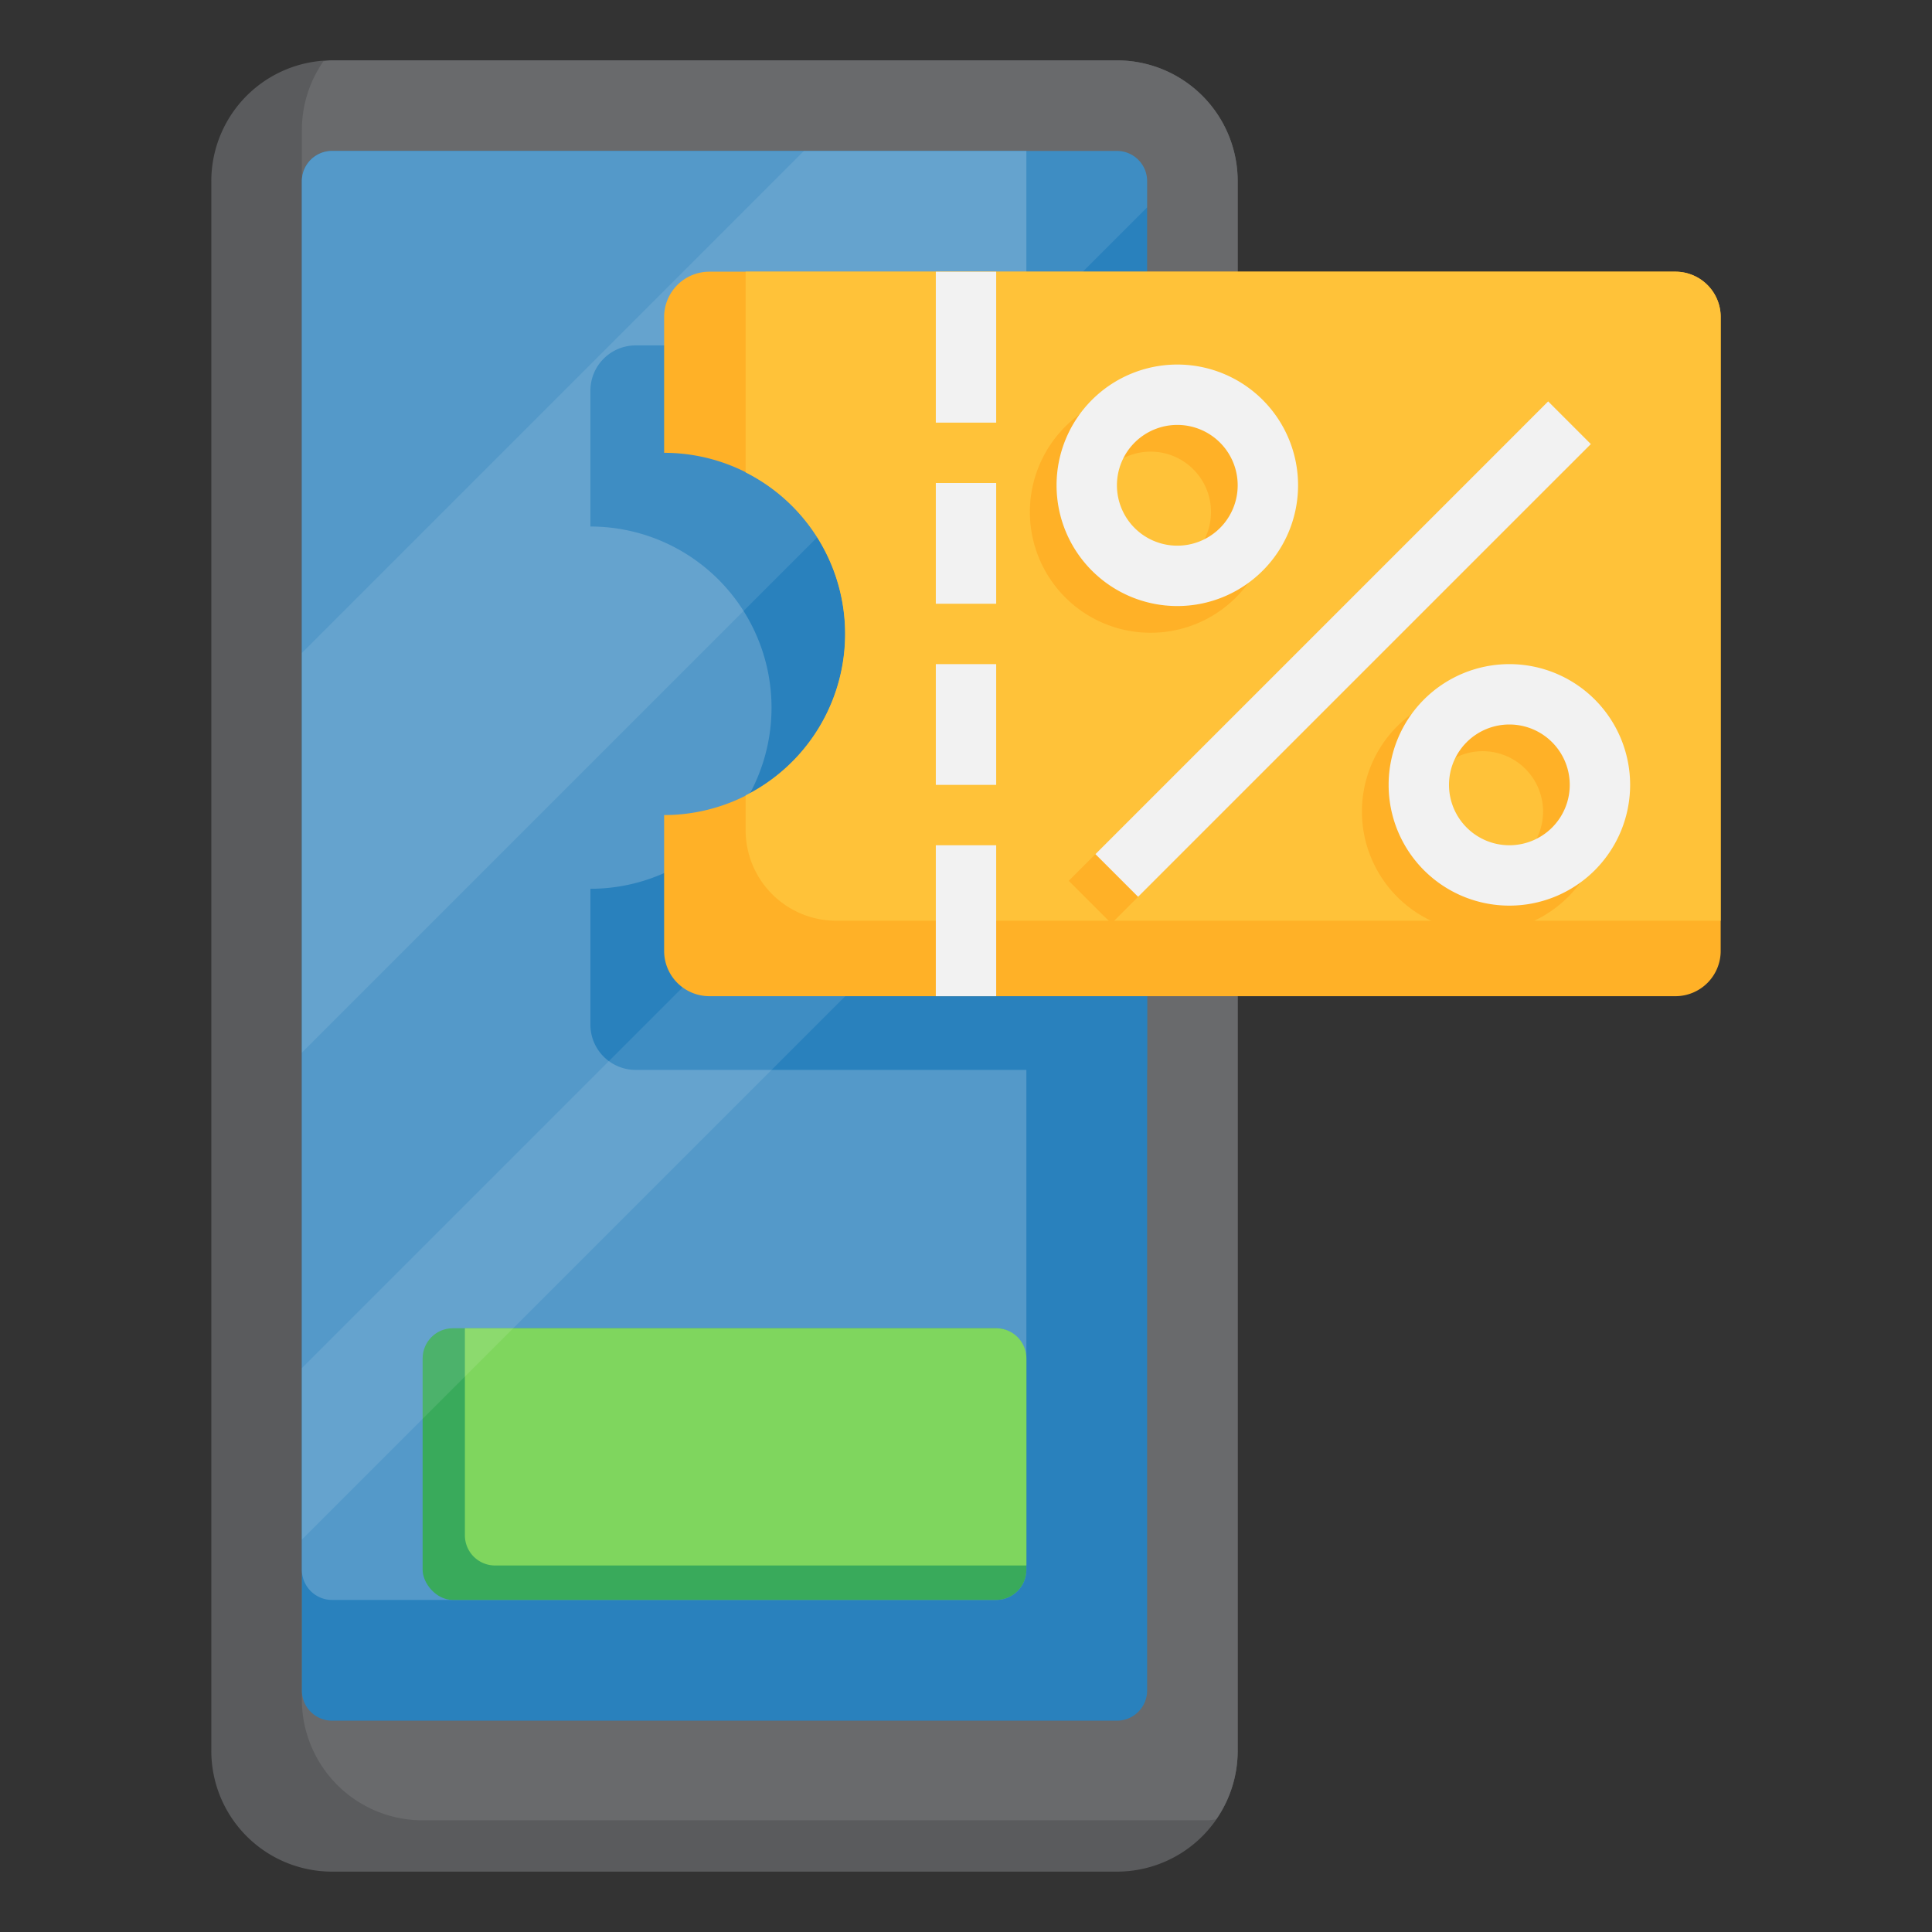 <svg height="512" viewBox="0 0 64 64" width="512" xmlns="http://www.w3.org/2000/svg"><rect x="0" y="0" width="64" height="64" fill="#333333" stroke="none"/><g id="Artboard_19" data-name="Artboard 19"><path d="m41 32v26a4 4 0 0 1 -4 4h-26a4 4 0 0 1 -4-4v-52a4 4 0 0 1 4-4h26a4 4 0 0 1 4 4v3" fill="#5a5b5d"/><path d="m37 2h-26c-.1 0-.189.022-.285.029a3.98 3.98 0 0 0 -.715 2.271v52a4 4 0 0 0 4 4h26c.1 0 .189-.022.285-.028a3.983 3.983 0 0 0 .715-2.272v-52a4 4 0 0 0 -4-4z" fill="#696a6c"/><path d="m38 32v24a1 1 0 0 1 -1 1h-26a1 1 0 0 1 -1-1v-50a1 1 0 0 1 1-1h26a1 1 0 0 1 1 1z" fill="#2981bd"/><path d="m10 6v46a1 1 0 0 0 1 1h22a1 1 0 0 0 1-1v-47h-23a1 1 0 0 0 -1 1z" fill="#5499c9"/><rect fill="#39aa5b" height="9" rx="1" width="20" x="14" y="44"/><path d="m33 44h-17.6v6.859a1 1 0 0 0 1 1h17.6v-6.859a1 1 0 0 0 -1-1z" fill="#7fd65e"/><path d="m21.058 11.442a1.5 1.5 0 0 0 -1.5 1.5v4.5a6 6 0 0 1 0 12v4.5a1.5 1.5 0 0 0 1.5 1.5h16.942v-24z" fill="#2981bd"/><path d="m10 51 28-28v-5.679l-28 28z" fill="#fff" opacity=".1"/><path d="m10 21.63v13.24l28-28v-.87a1 1 0 0 0 -1-1h-10.37z" fill="#fff" opacity=".1"/><path d="m22 27a6 6 0 0 0 0-12v-4.5a1.5 1.5 0 0 1 1.5-1.5h32a1.5 1.5 0 0 1 1.5 1.5v21a1.5 1.5 0 0 1 -1.5 1.5h-32a1.5 1.5 0 0 1 -1.5-1.5z" fill="#ffb127"/><path d="m55.5 9h-30.8v6.648a5.991 5.991 0 0 1 0 10.7v1.152a3 3 0 0 0 3 3h29.3v-20a1.5 1.5 0 0 0 -1.5-1.5z" fill="#ffc239"/><g fill="#f2f2f2"><path d="m31 9h2v5h-2z"/><path d="m31 16h2v4h-2z"/><path d="m31 22h2v4h-2z"/><path d="m31 28h2v5h-2z"/></g><path d="m33.009 21.384h21.213v2h-21.213z" fill="#ffb127" transform="matrix(.707 -.707 .707 .707 -3.053 37.397)"/><path d="m49.116 30.884a4 4 0 1 1 4-4 4 4 0 0 1 -4 4zm0-6a2 2 0 1 0 2 2 2 2 0 0 0 -2-2z" fill="#ffb127"/><path d="m38.116 20.961a4 4 0 1 1 4-4 4 4 0 0 1 -4 4zm0-6a2 2 0 1 0 2 2 2 2 0 0 0 -2-2z" fill="#ffb127"/><path d="m33.893 20.5h21.213v2h-21.213z" fill="#f2f2f2" transform="matrix(.707 -.707 .707 .707 -2.169 37.763)"/><path d="m50 30a4 4 0 1 1 4-4 4 4 0 0 1 -4 4zm0-6a2 2 0 1 0 2 2 2 2 0 0 0 -2-2z" fill="#f2f2f2"/><path d="m39 20.076a4 4 0 1 1 4-4 4 4 0 0 1 -4 4zm0-6a2 2 0 1 0 2 2 2 2 0 0 0 -2-2z" fill="#f2f2f2"/></g></svg>